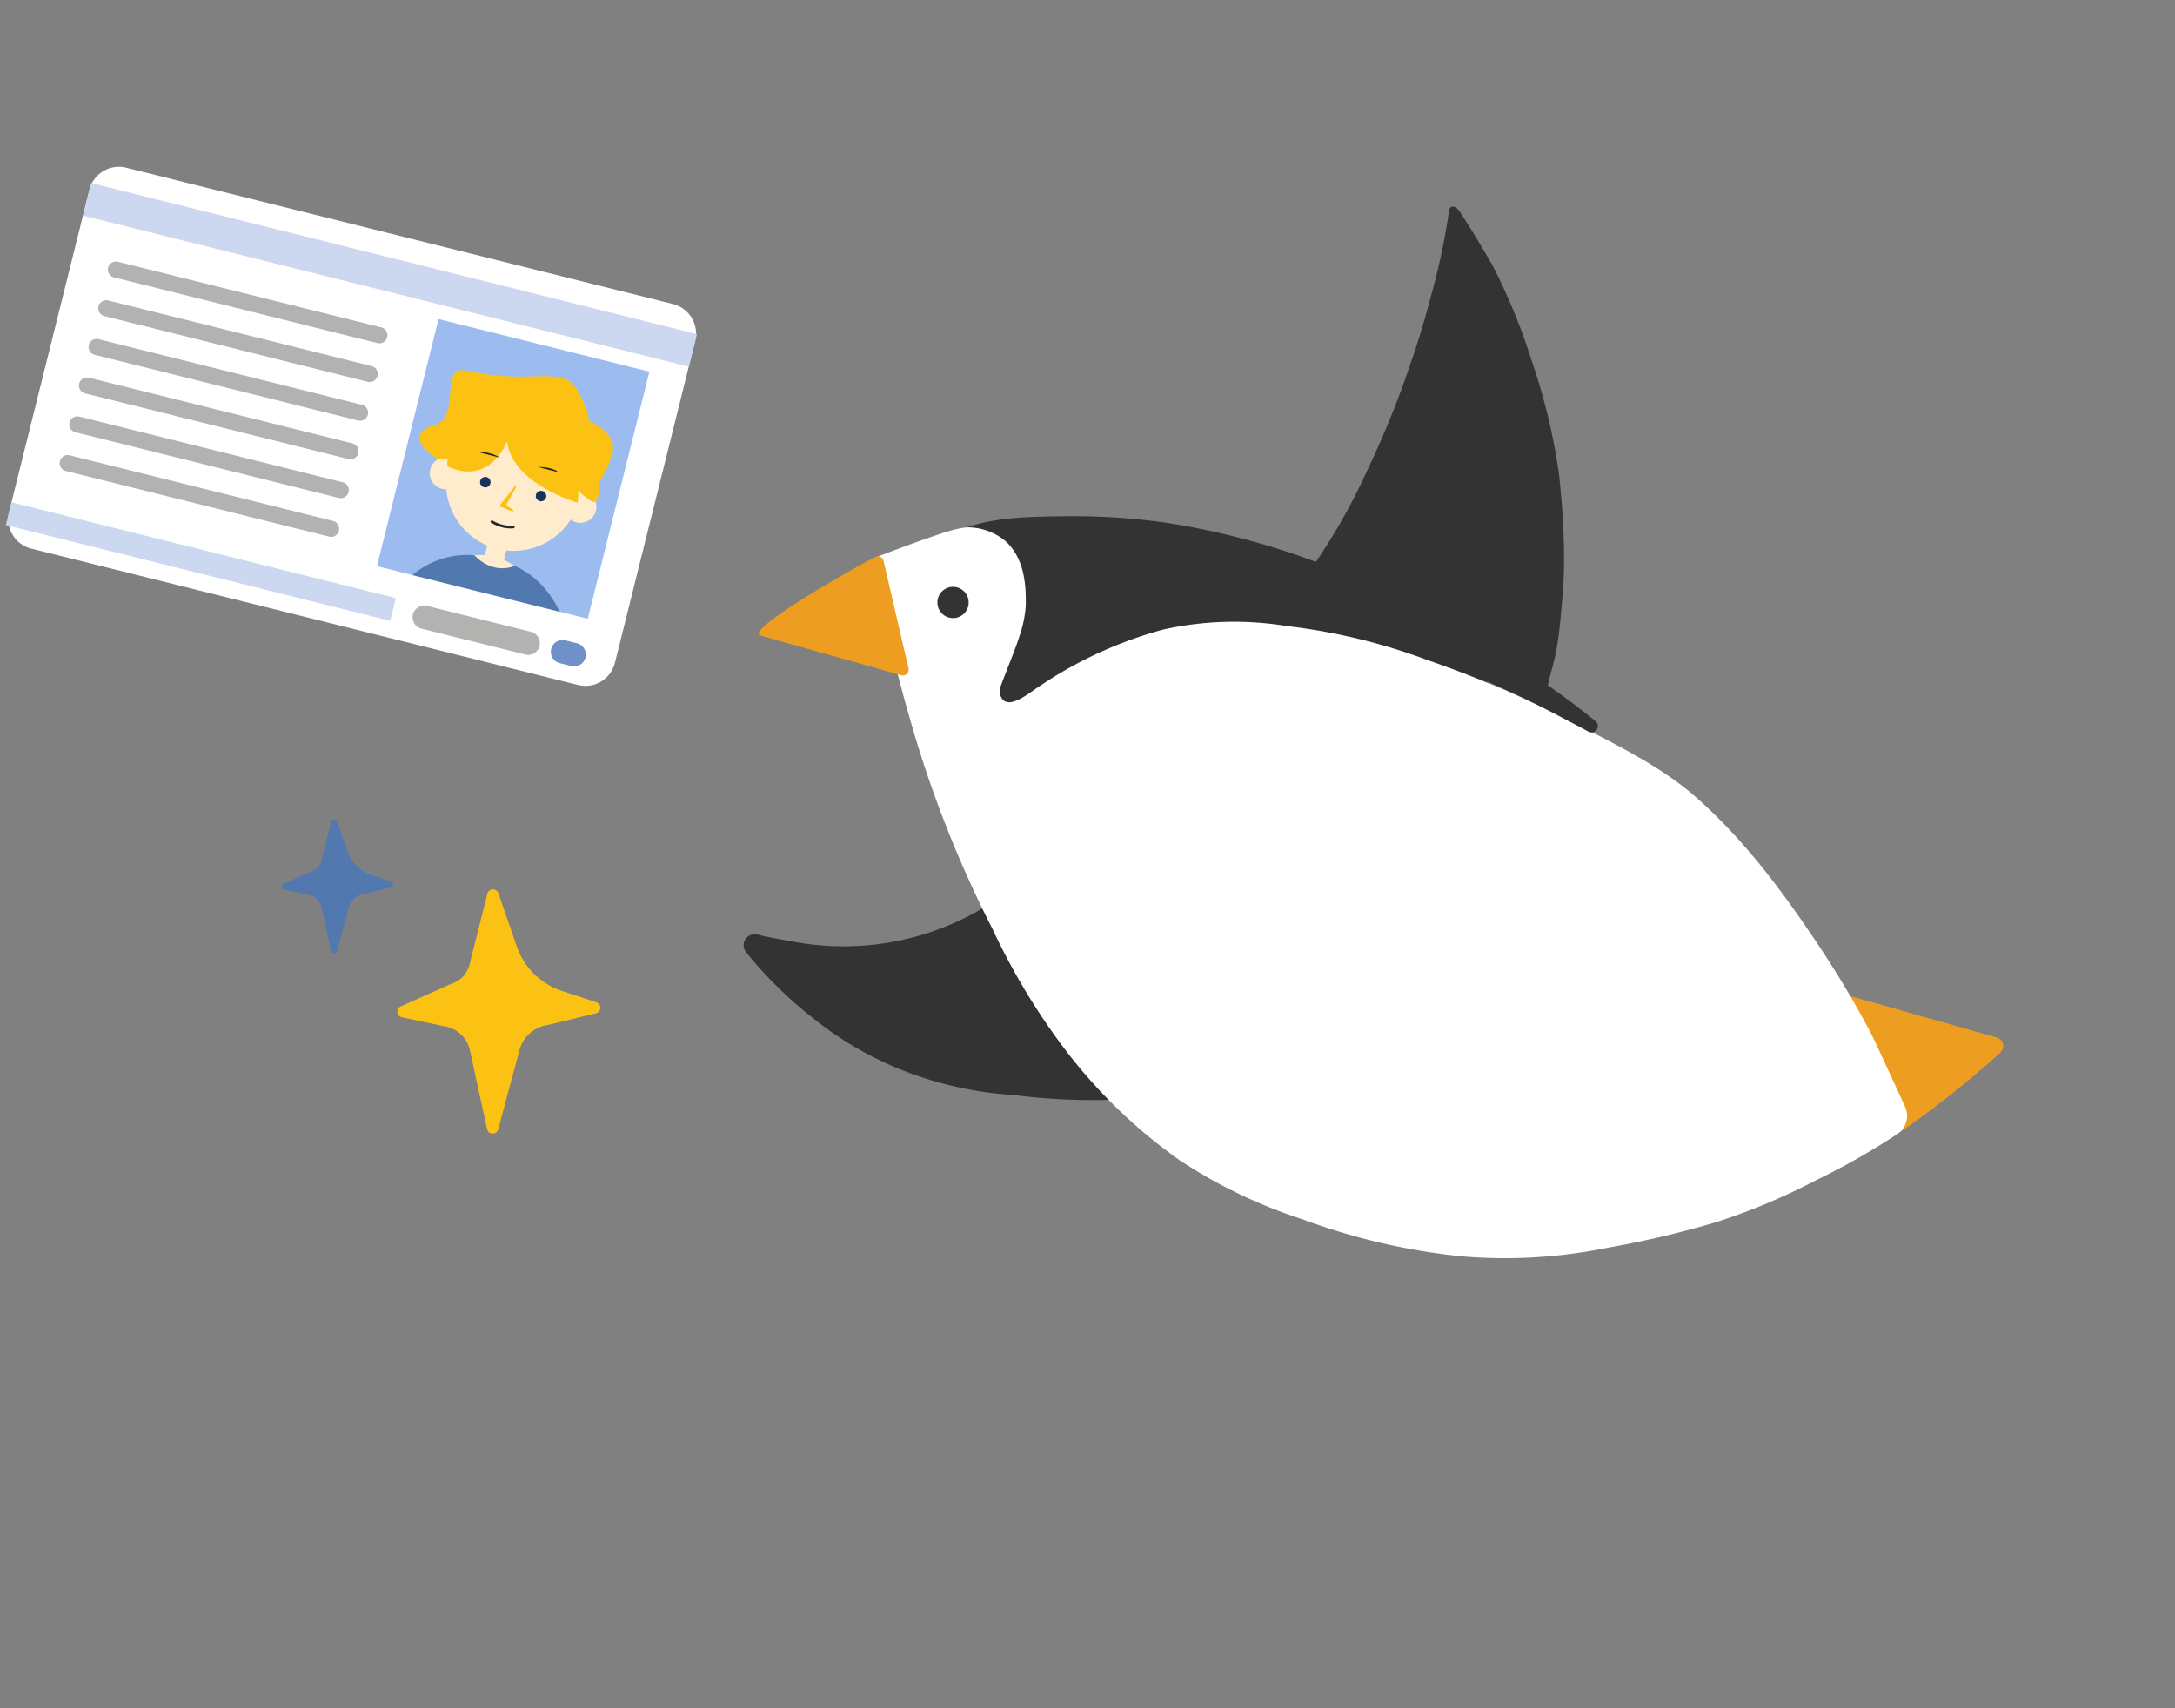 <svg xmlns="http://www.w3.org/2000/svg" xmlns:xlink="http://www.w3.org/1999/xlink" width="417.664" height="327.988" viewBox="0 0 417.664 327.988">
  <rect x="0" y="0" width="417.664" height="327.988" fill="#808080" stroke="none"/>
  <defs>
    <clipPath id="clip-path">
      <rect id="長方形_7827" data-name="長方形 7827" width="298.428" height="298.429" fill="none"/>
    </clipPath>
    <clipPath id="clip-path-2">
      <rect id="長方形_8152" data-name="長方形 8152" width="119.898" height="76.793" fill="none"/>
    </clipPath>
    <clipPath id="clip-path-3">
      <rect id="長方形_8154" data-name="長方形 8154" width="41.729" height="48.904" fill="none"/>
    </clipPath>
  </defs>
  <g id="グループ_140487" data-name="グループ 140487" transform="translate(-977.918 -171.74)">
    <g id="グループ_137822" data-name="グループ 137822" transform="matrix(-0.995, -0.105, 0.105, -0.995, 1364.388, 491.729)">
      <g id="グループ_137821" data-name="グループ 137821" transform="translate(-0.836 -7.956)" clip-path="url(#clip-path)">
        <path id="パス_24630" data-name="パス 24630" d="M98.563,25.96s9.83-19.4,6.144-24.663-27.822,7.2-27.822,7.2L0,10.074,23.785,27.628l54.442,3.16Z" transform="translate(110.71 167.696)" fill="#333"/>
        <path id="パス_24631" data-name="パス 24631" d="M17.417.609A179.545,179.545,0,0,0,.432,17.331a1.693,1.693,0,0,0,.972,2.8l32.5,5.6a1.364,1.364,0,0,0,1.336-2.146A265.51,265.51,0,0,1,20.3.9a1.78,1.78,0,0,0-2.861-.31l-.021.024" transform="translate(15.105 107.556)" fill="#ed9d20"/>
        <path id="パス_24632" data-name="パス 24632" d="M27.084,25.434c1.426,1.484,1.708,3.949,2.125,5.868.345,1.588-.023,4.537,2.4,4.381a5.647,5.647,0,0,0,2.765-1.319A52.569,52.569,0,0,1,69.034,24.9c2.283.194,4.529.284,6.8.628A2.133,2.133,0,0,0,77.644,21.9,80.566,80.566,0,0,0,63.073,10.386a67.019,67.019,0,0,0-17.7-7.858A70.066,70.066,0,0,0,23.794.061,119.685,119.685,0,0,0,1.8,1.6a2.135,2.135,0,0,0-.64,4.01l.877.448A90.927,90.927,0,0,1,27.081,25.434" transform="translate(179.288 96.847)" fill="#333"/>
        <path id="パス_24633" data-name="パス 24633" d="M49.252,17.114C33.377,9.711,15.744,11.235,2.56.211A.894.894,0,0,0,1.1.782C.478,5.772-.221,6.967.067,16.713c-.079,7.548,1.561,17.4,3.174,24.774A117.655,117.655,0,0,0,10.9,62.848,113.591,113.591,0,0,0,20.282,80.1c2.5,3.391,4.58,6.2,7.262,9.448.574.7,1.873,1.213,1.96-.128h0a122.939,122.939,0,0,1,1.434-14.79c.569-3.734,1.381-9.07,2.889-15.387a179.175,179.175,0,0,1,5.836-20.4,120.65,120.65,0,0,1,9.587-21.736" transform="translate(108.212 185.048)" fill="#333"/>
        <path id="パス_24634" data-name="パス 24634" d="M70.954,103.847a209.083,209.083,0,0,0,29.609,9.214,114.713,114.713,0,0,0,27.719,3.7,62.5,62.5,0,0,0,23.478-3.142,79.59,79.59,0,0,0,22.4-13.228c1.5-1.108,5.571-5.655,7.231-2.9a2.734,2.734,0,0,1,.269,2.092c-1.06,4.093-2.657,8.049-3.447,12.2-.727,3.828-.721,7.942.983,11.447a11.287,11.287,0,0,0,8.842,6.152c3.509.3,6.729-1.293,9.814-2.73,3.228-1.5,6.416-3.1,9.591-4.706a1.732,1.732,0,0,0,.875-2.032q-4.272-14.421-9.951-28.369a219.774,219.774,0,0,0-19.994-38.474,128.731,128.731,0,0,0-16.164-21.441,100.143,100.143,0,0,0-24.278-18.99,97.345,97.345,0,0,0-24.688-8.8A124.132,124.132,0,0,0,82.124,0,98.308,98.308,0,0,0,54.605,4.555a185.664,185.664,0,0,0-20.193,7.054A120.779,120.779,0,0,0,16.3,21.53,137.1,137.1,0,0,0,1.529,32.1a4.2,4.2,0,0,0-.941,5.385C3.231,41.942,7.9,49.807,8.581,50.82A190.93,190.93,0,0,0,20.213,66.378C28.2,76.012,36.781,85.366,47.079,92.586c7.024,4.924,15.891,8.151,23.877,11.261m121.205,9.6c1.613,0,1.642-.618,1.865.979,0,1.614.1.747-1.5.969-1.614,0-1.224,1.129-1.446-.47,0-1.614-.519-1.259,1.08-1.481Z" transform="translate(32.04 75.148)" fill="#fff"/>
        <path id="パス_24635" data-name="パス 24635" d="M73.467,18.614c-2.979.208-5.986.046-8.965.251-.03,0-.06,0-.09,0A117.76,117.76,0,0,1,36.364,15.19a198.092,198.092,0,0,1-30-9.563Q4.012,4.721,1.69,3.752A1.218,1.218,0,0,0,.553,5.893l.19.128a152.743,152.743,0,0,0,15.95,9.024A209.651,209.651,0,0,0,45.5,27.163a148.115,148.115,0,0,0,40.227,7.913,124.752,124.752,0,0,0,20.013-.746c6.154-.727,13.079-1.47,18.695-4.107a11.412,11.412,0,0,1-7.638-1.855c-3.8-2.773-4.809-7.547-5.173-11.979a22.607,22.607,0,0,1,.665-6.171c.471-2.366,1.213-4.666,1.786-6.994q.26-1.055.518-2.109c.269-1.095-.466-1.438-1.235-.782-.862.735-1.791,1.391-2.649,2.135a87.7,87.7,0,0,1-22.683,13.6c-.043.018-.088.034-.133.048a60.446,60.446,0,0,1-14.425,2.5" transform="translate(98.921 174.09)" fill="#333"/>
        <path id="パス_24636" data-name="パス 24636" d="M3.21,6A3,3,0,1,1,6,2.792,3,3,0,0,1,3.21,6Z" transform="translate(221.489 186.683)" fill="#333"/>
        <path id="パス_24641" data-name="パス 24641" d="M7,21.488a1.11,1.11,0,0,0,1.662.565c6.37-4.222,23.13-16.575,20.406-17.289L1.3.017A1.113,1.113,0,0,0,.063,1.477Z" transform="translate(231.603 174.747)" fill="#ed9d20"/>
      </g>
    </g>
    <g id="グループ_139483" data-name="グループ 139483" transform="translate(1032.038 329.082)">
      <path id="パス_25758" data-name="パス 25758" d="M41.008,29.172a1.1,1.1,0,0,0,.22,2.088l8.078,1.726a5.923,5.923,0,0,1,4.969,4.6l3.293,15.129a1.1,1.1,0,0,0,2.144.052L63.8,37.556a6.585,6.585,0,0,1,5.457-4.815l9.221-2.24a1.1,1.1,0,0,0,.084-2.118l-6.607-2.172a13.711,13.711,0,0,1-8.671-8.547L59.743,7.452a1.1,1.1,0,0,0-2.114.092L54.2,21.156a5.175,5.175,0,0,1-3.508,3.686Z" transform="translate(-18.161 6.719)" fill="#fbc213"/>
      <path id="パス_25759" data-name="パス 25759" d="M60.6,12.34a.6.6,0,0,0,.122,1.145l4.426.945a3.248,3.248,0,0,1,2.723,2.527l1.8,8.29a.6.6,0,0,0,.7.478.594.594,0,0,0,.474-.45l2.238-8.334A3.606,3.606,0,0,1,76.073,14.3l5.053-1.225a.6.6,0,0,0,.046-1.161L77.551,10.72A7.521,7.521,0,0,1,72.8,6.034L70.862.43A.6.6,0,0,0,69.7.484L67.815,7.941A2.829,2.829,0,0,1,65.893,9.96Z" transform="translate(-60.229 -0.001)" fill="#5179b0"/>
    </g>
    <g id="グループ_139509" data-name="グループ 139509" transform="translate(996.496 202.529) rotate(14)">
      <g id="グループ_139506" data-name="グループ 139506">
        <g id="グループ_139505" data-name="グループ 139505" clip-path="url(#clip-path-2)">
          <path id="パス_25819" data-name="パス 25819" d="M114.056,75.379H5.835A5.852,5.852,0,0,1,0,69.544V5.835A5.852,5.852,0,0,1,5.835,0H114.056a5.852,5.852,0,0,1,5.835,5.835V69.544a5.852,5.852,0,0,1-5.835,5.835" transform="translate(0 0)" fill="#fff"/>
          <rect id="長方形_8149" data-name="長方形 8149" width="119.891" height="6.442" transform="translate(0.008 4.492)" fill="#cbd8f0"/>
          <path id="パス_26425" data-name="パス 26425" d="M0,0H76.065V4.5H0Z" transform="translate(0.008 67.663)" fill="#cbd8f0"/>
          <path id="パス_25820" data-name="パス 25820" d="M159.926,120.466H139.366a2.249,2.249,0,0,1,0-4.5h20.561a2.249,2.249,0,0,1,0,4.5" transform="translate(-57.114 -48.305)" fill="#b2b2b1"/>
          <path id="パス_25821" data-name="パス 25821" d="M188.56,120.466h-2.291a2.249,2.249,0,1,1,0-4.5h2.291a2.249,2.249,0,0,1,0,4.5" transform="translate(-76.65 -48.305)" fill="#6f91c7"/>
          <path id="パス_25822" data-name="パス 25822" d="M65.851,33.792H13.726a1.548,1.548,0,0,1,0-3.1H65.851a1.548,1.548,0,1,1,0,3.1" transform="translate(-5.073 -12.786)" fill="#b2b2b1"/>
          <path id="パス_25823" data-name="パス 25823" d="M65.851,46.921H13.726a1.548,1.548,0,0,1,0-3.1H65.851a1.548,1.548,0,1,1,0,3.1" transform="translate(-5.073 -18.255)" fill="#b2b2b1"/>
          <path id="パス_25824" data-name="パス 25824" d="M65.851,60.049H13.726a1.548,1.548,0,0,1,0-3.1H65.851a1.548,1.548,0,1,1,0,3.1" transform="translate(-5.073 -23.723)" fill="#b2b2b1"/>
          <path id="パス_25825" data-name="パス 25825" d="M65.851,73.122H13.726a1.548,1.548,0,0,1,0-3.1H65.851a1.548,1.548,0,1,1,0,3.1" transform="translate(-5.073 -29.169)" fill="#b2b2b1"/>
          <path id="パス_25826" data-name="パス 25826" d="M65.851,86.307H13.726a1.548,1.548,0,0,1,0-3.1H65.851a1.548,1.548,0,1,1,0,3.1" transform="translate(-5.073 -34.661)" fill="#b2b2b1"/>
          <path id="パス_25827" data-name="パス 25827" d="M65.851,99.435H13.726a1.548,1.548,0,0,1,0-3.1H65.851a1.548,1.548,0,1,1,0,3.1" transform="translate(-5.073 -40.129)" fill="#b2b2b1"/>
          <path id="パス_26493" data-name="パス 26493" d="M0,0H41.729V48.9H0Z" transform="translate(71.056 13.693)" fill="#9cbcf0"/>
        </g>
      </g>
      <g id="グループ_139508" data-name="グループ 139508" transform="translate(71.056 13.693)">
        <g id="グループ_139507" data-name="グループ 139507" clip-path="url(#clip-path-3)">
          <path id="パス_25828" data-name="パス 25828" d="M146.505,93.707,144.625,91.7v-.022l-.01.011-.01-.011V91.7l-1.881,2.007s-14.633,2.229-17.685,21.273h39.153c-3.052-19.044-17.685-21.273-17.685-21.273" transform="translate(-123.138 -51.88)" fill="#ffeccc"/>
          <path id="パス_25829" data-name="パス 25829" d="M162.549,60.637a12.985,12.985,0,1,1-12.985-12.985,12.985,12.985,0,0,1,12.985,12.985" transform="translate(-127.945 -33.541)" fill="#ffeccc"/>
          <path id="パス_25830" data-name="パス 25830" d="M137.229,69.95a3.065,3.065,0,1,1-3.066-3.066,3.065,3.065,0,0,1,3.066,3.066" transform="translate(-125.663 -41.552)" fill="#ffeccc"/>
          <path id="パス_25831" data-name="パス 25831" d="M182.92,69.95a3.065,3.065,0,1,1-3.066-3.066,3.065,3.065,0,0,1,3.066,3.066" transform="translate(-144.695 -41.552)" fill="#ffeccc"/>
          <rect id="長方形_8153" data-name="長方形 8153" width="3.802" height="4.058" transform="translate(19.585 37.769)" fill="#ffeccc"/>
          <path id="パス_25832" data-name="パス 25832" d="M145.841,52.95s-.91,9.111-9.935,7.432c0,0-4.939-15.137,12.928-12.985,11.941,1.438,13.022,13.7,13.022,13.7s-12.992-.376-16.016-8.147" transform="translate(-127.404 -33.348)" fill="#fbc213"/>
          <path id="パス_25833" data-name="パス 25833" d="M149.293,70.138a1.006,1.006,0,1,1-1.269.644,1.006,1.006,0,0,1,1.269-.644Z" transform="translate(-132.692 -42.887)" fill="#14345a"/>
          <path id="パス_25834" data-name="パス 25834" d="M168.2,70.138a1.006,1.006,0,1,1-1.269.644,1.006,1.006,0,0,1,1.269-.644Z" transform="translate(-140.569 -42.887)" fill="#14345a"/>
          <path id="パス_25835" data-name="パス 25835" d="M165.448,62.55a7.144,7.144,0,0,1,4.278.019" transform="translate(-139.97 -39.611)" fill="#262727"/>
          <path id="パス_25836" data-name="パス 25836" d="M149.387,62.57a7.143,7.143,0,0,0-4.278-.019" transform="translate(-131.498 -39.611)" fill="#262727"/>
          <path id="パス_25837" data-name="パス 25837" d="M129.464,53.316s-8.427-2.462-2.025-6.3c4.521-2.708-2.221-11.444,3.365-11.515,12.756-.165,17.531-5.782,21.588-1.4,4.269,4.605,3.2,5,3.2,5s6.321.755,6.156,5.105-1.231,6.005-1.231,6.005,1.256,3.263.095,3.841-16.351-8.837-16.351-8.837l-12.985,7.513Z" transform="translate(-123.138 -27.203)" fill="#fbc213"/>
          <path id="パス_25838" data-name="パス 25838" d="M158.275,70.709c-.071-.037-.16.013-.207.117l-1.827,4.04c-.045.1-.057.243.053.3a.443.443,0,0,0,.138.037c.481.074.96.15,1.438.233a4.616,4.616,0,0,0,.694.074c.111,0,.345.024.423-.082.176-.239-1.215-.5-1.591-.8l.952-3.663a.231.231,0,0,0-.074-.261" transform="translate(-136.122 -43.141)" fill="#fbc213"/>
          <path id="パス_25839" data-name="パス 25839" d="M140.8,96.022s3.984,2.9,7.991.122c0,0,13.884,1.493,15.4,20.645H125.039s1.135-18.332,15.759-20.767" transform="translate(-123.139 -53.689)" fill="#5179b0"/>
          <path id="パス_25840" data-name="パス 25840" d="M156.966,84.291a7.66,7.66,0,0,1-2.281-.342.247.247,0,0,1,.16-.467,6.944,6.944,0,0,0,4.113-.017.247.247,0,0,1,.17.463,6.282,6.282,0,0,1-2.162.364" transform="translate(-135.418 -48.452)" fill="#262727"/>
        </g>
      </g>
    </g>
  </g>
</svg>
